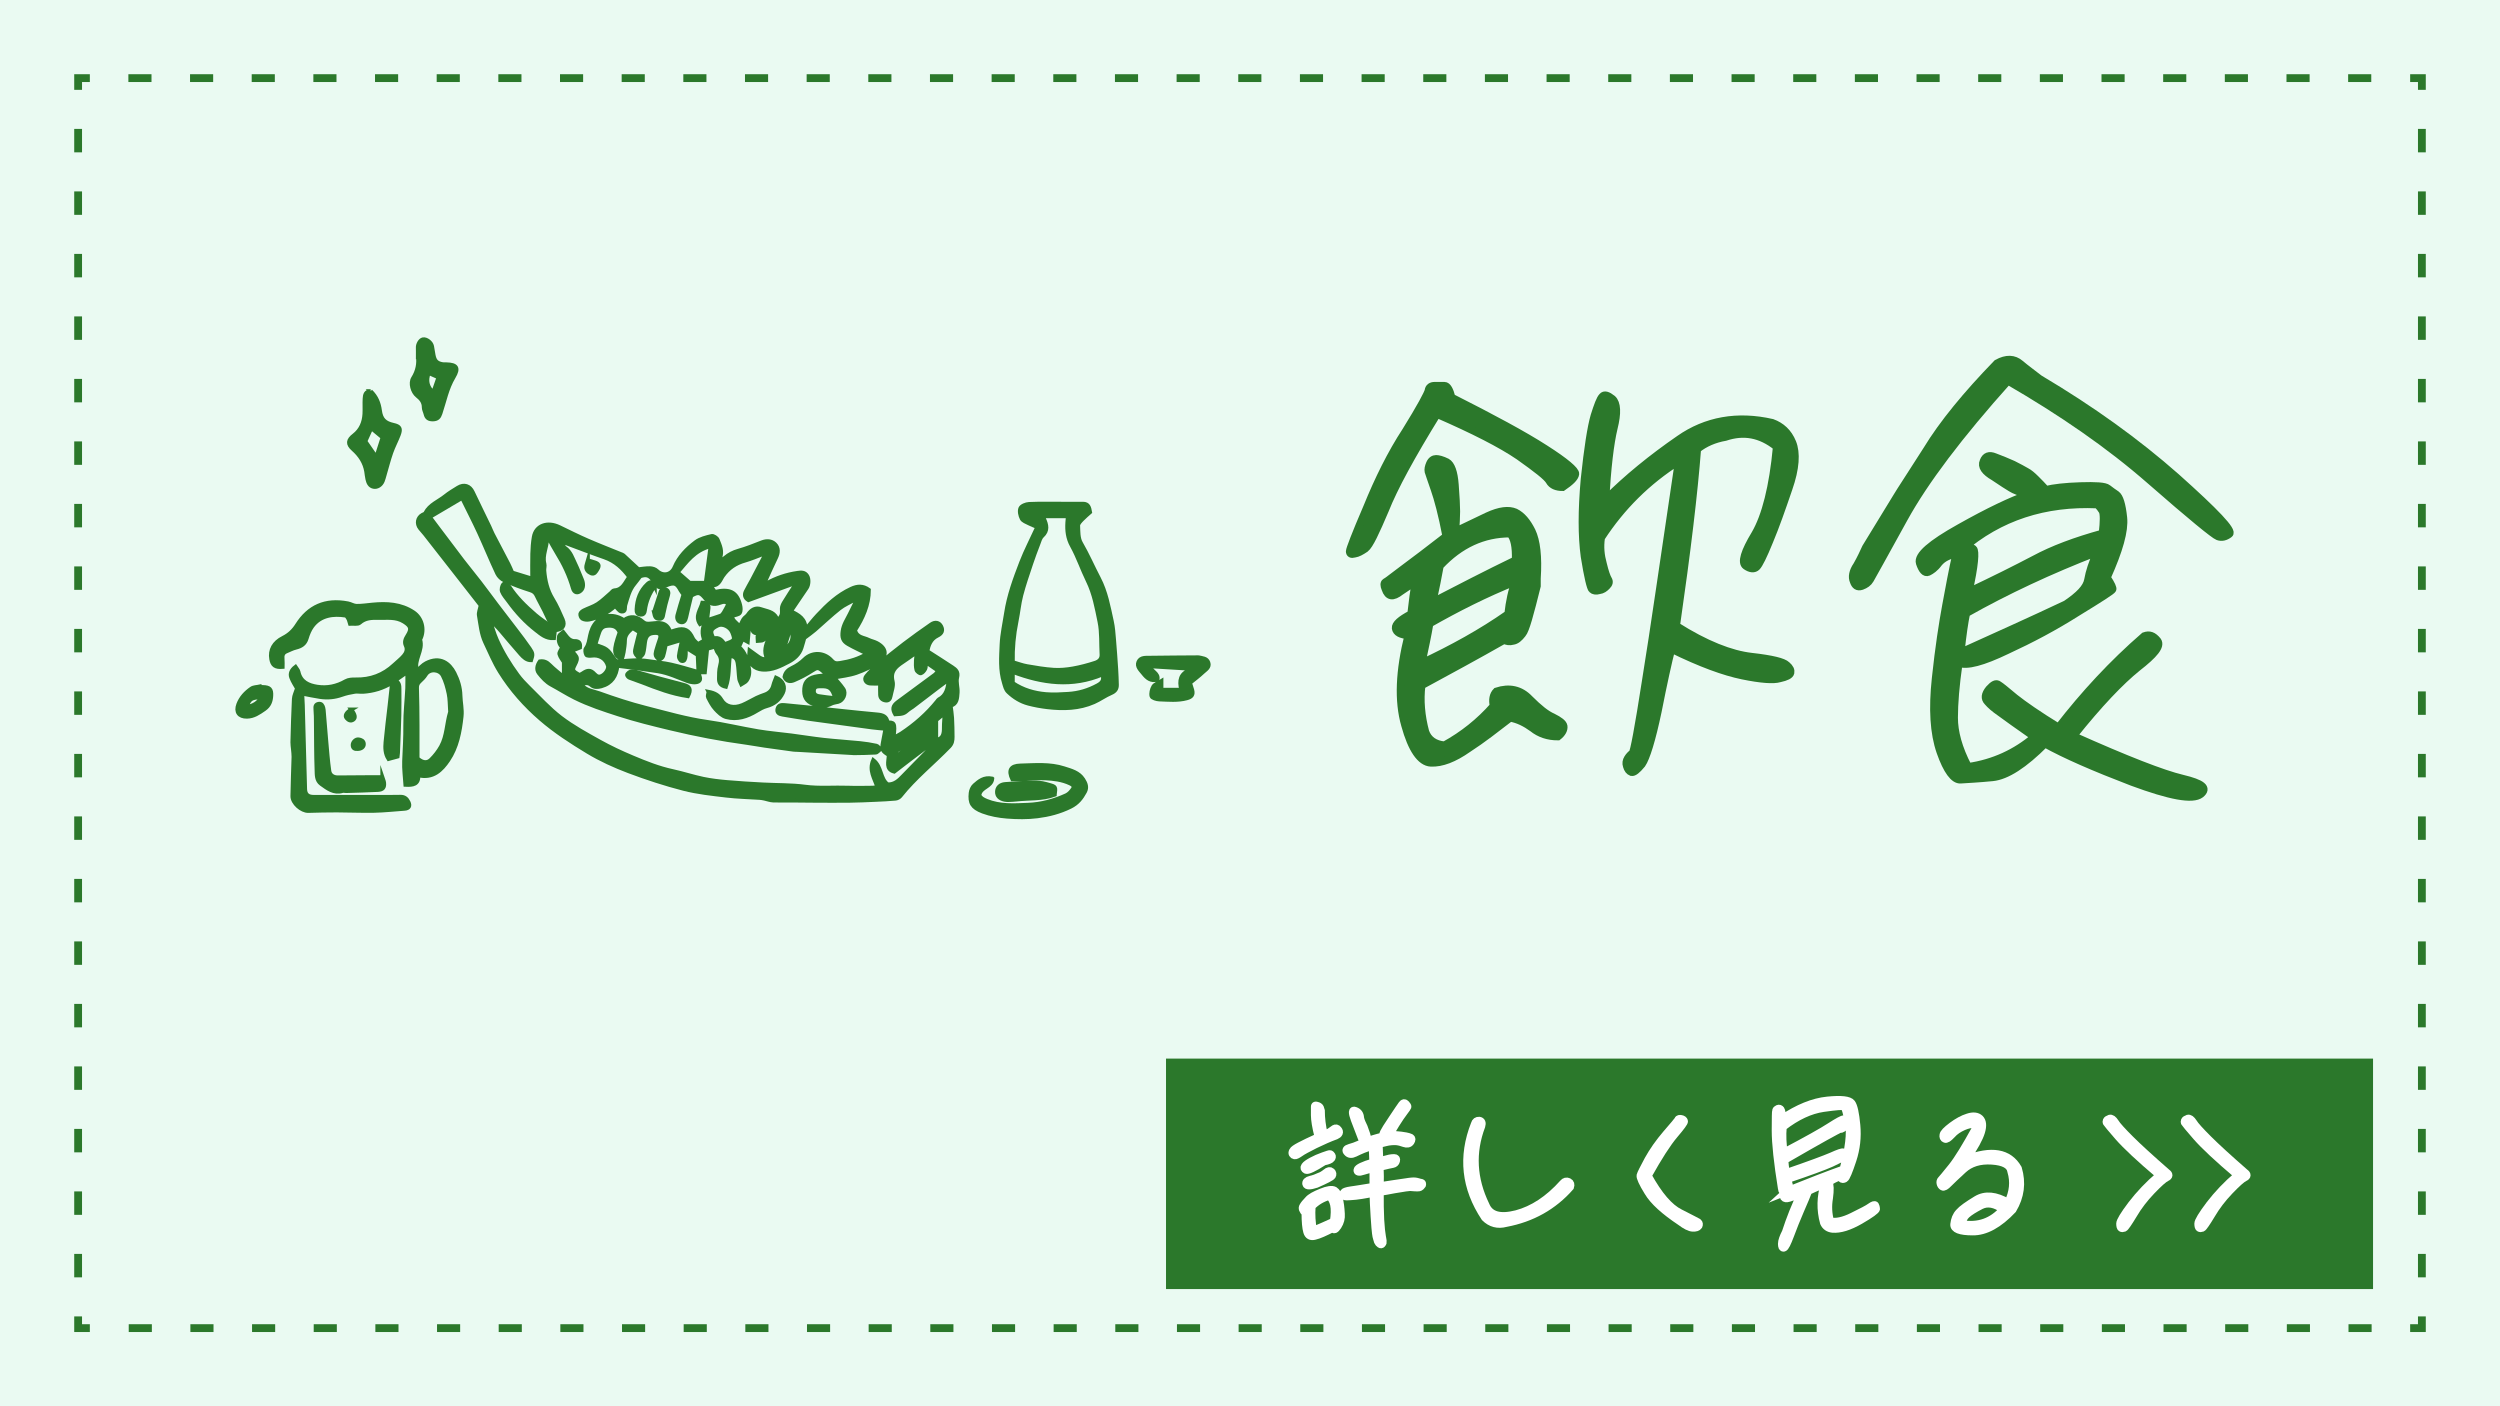 <?xml version="1.0" encoding="UTF-8"?> <svg xmlns="http://www.w3.org/2000/svg" id="_レイヤー_4" data-name="レイヤー 4" viewBox="0 0 1280 720"><defs><style> .cls-1, .cls-2 { stroke-width: 0px; } .cls-1, .cls-3, .cls-4 { fill: #2b782b; } .cls-2 { fill: #eafaf2; } .cls-5 { fill: #fff; stroke: #fff; } .cls-5, .cls-6, .cls-7, .cls-8, .cls-3, .cls-4 { stroke-miterlimit: 10; } .cls-5, .cls-6, .cls-7, .cls-8, .cls-4 { stroke-width: 4px; } .cls-6, .cls-7, .cls-8 { fill: none; } .cls-6, .cls-7, .cls-8, .cls-3, .cls-4 { stroke: #2b782b; } .cls-7 { stroke-dasharray: 0 0 12 20; } .cls-8 { stroke-dasharray: 0 0 11.84 19.73; } .cls-3 { stroke-width: 2px; } </style></defs><rect class="cls-2" x="-385" y="-249" width="1759" height="1100"></rect><g><polyline class="cls-6" points="1240 674 1240 680 1234 680"></polyline><line class="cls-8" x1="1214.27" y1="680" x2="55.87" y2="680"></line><polyline class="cls-6" points="46 680 40 680 40 674"></polyline><line class="cls-7" x1="40" y1="654" x2="40" y2="56"></line><polyline class="cls-6" points="40 46 40 40 46 40"></polyline><line class="cls-8" x1="65.73" y1="40" x2="1224.13" y2="40"></line><polyline class="cls-6" points="1234 40 1240 40 1240 46"></polyline><line class="cls-7" x1="1240" y1="66" x2="1240" y2="664"></line></g><rect class="cls-1" x="597" y="542" width="618" height="118"></rect><g><path class="cls-5" d="m673.27,586.03c-3.76,1.92-6.4,3.28-7.68,4.24-1.36.96-2.32,1.36-2.72,1.28-.48-.08-.8-.32-1.04-.72-.24-.4-.16-.88.16-1.52.24-.56,1.44-1.44,3.6-2.56,2.08-1.12,5.28-2.64,9.52-4.56-1.36-5.12-1.92-8.88-1.92-11.2v-4.32c0-.56.16-.72.72-.64.56.08,1.04.32,1.44.56.4.24.72.96.96,2,0,3.92.48,8,1.52,12.32,1.68-.56,2.72-1.04,3.44-1.6.64-.48,1.28-.96,1.92-1.36.72-.4,1.28-.32,1.84.4.56.64.72,1.2.48,1.76-.24.56-.8.96-1.52,1.28-3.36,1.2-6.88,2.8-10.72,4.64Zm-.08,46.72c-2.08.56-3.36-.16-3.92-2.08-.56-1.92-.88-5.12-.88-9.6-1.36-1.36-1.76-2.48-1.2-3.36.48-.88,1.36-2,2.64-3.28,1.12-1.36,3.36-2.56,6.72-3.92,3.28-1.36,5.44-1.6,6.64-.96,1.12.72,1.92,2.08,2.4,4.08.4,2,.8,4.72.96,7.92.16,2.16-.32,4.16-1.6,6.16-1.28,1.92-2.08,2.24-2.48,1.04-4.16,2.16-7.2,3.52-9.28,4Zm-4.48-33.76c-.88-.48-1.12-1.12-.56-1.92.56-.8,1.76-1.6,3.52-2.56,1.76-.96,3.76-1.84,5.84-2.56,2.16-.8,3.28-1.12,3.52-1.04s.56.4.8.8c.24.4.16.88-.24,1.44-.4.56-1.68,1.12-3.76,1.52-5.2,3.36-8.24,4.72-9.12,4.32Zm.08,7.2c-.24-.96.48-1.76,2.16-2.16,1.76-.4,3.2-.96,4.56-1.6,1.04-.32,2.24-1.04,3.44-2,1.12-.96,2-1.12,2.72-.48.64.64.72,1.28.32,2-.4.64-3.12,2.08-8.08,4.24-3.2,1.04-4.88,1.04-5.12,0Zm3.52,23.92c3.68-1.52,7.2-3.12,10.56-4.64.56-3.44.64-6.4.16-8.72-.56-2.32-1.44-3.76-2.8-4.32-3.44,1.04-6.32,2.8-8.64,5.2-.32,4.16-.08,8.32.72,12.48Zm24.88-55.28c.4.8.72,1.52,1.04,2.24.24.72.72,1.92,1.28,3.6.48,1.68.8,2.88.96,3.52.88-.4,1.84-.8,2.8-1.04s1.92-.56,2.8-.8c.8-.16,1.44-.32,1.68-.32.24-.72.48-1.52.8-2.24.32-.72,1.76-3.12,4.48-7.12,2.64-3.92,4.24-6.4,4.88-7.2.64-.88,1.28-.88,1.92-.16.56.64.88,1.12.8,1.36s-.64,1.12-1.76,2.56c-1.2,1.52-2.56,3.6-4.24,6.24-1.6,2.56-2.72,4.48-3.2,5.76,1.2-.08,2.24-.16,3.28-.08s1.84.16,2.56.24,1.52.24,2.56.4c.88.16,1.68.4,2.4.72.64.4.64,1.04,0,2.08-.72,1.04-1.84,1.2-3.28.72-1.6-.56-2.8-.88-3.68-.96s-1.84-.08-2.8,0c-1.04.08-2,.24-2.96.48-1.04.24-2.32.56-3.6.88.08,1.04.08,2.56.16,4.32.08,1.84.08,3.28.16,4.48.8-.24,1.68-.48,2.72-.72.96-.24,1.76-.48,2.48-.64.72-.16,1.52-.24,2.4-.24s1.2.48.96,1.44c-.24.96-.88,1.44-1.68,1.6-.88.16-3.2.64-6.72,1.52,0,.64,0,1.44.08,2.24.08.88.08,3.44,0,7.6,1.52-.24,3.76-.56,6.72-1.04,3.04-.48,5.2-.72,6.56-.96,1.28-.24,2.32-.32,3.04-.4.64-.08,1.28-.08,1.84,0,.48.08,1.04.16,1.76.4.64.24,1.12.32,1.36.32.24.08.32.16.4.4.08.24,0,.48-.08.72-.16.24-.4.48-.64.72-.24.24-.56.4-.88.48-.4.08-1.2.08-2.32,0s-1.84-.16-2.24-.16-1.2.08-2.32.24c-1.2.16-3.12.48-5.92.96-2.8.56-5.2.96-7.28,1.28-.08,5.36.08,10.16.24,14.24.24,4.08.56,6.96.88,8.64.32,1.76.48,2.72.4,2.96-.08.24-.24.56-.48.8-.24.24-.56.32-.88.08-.32-.24-.56-.48-.8-.72-.24-.24-.48-.8-.72-1.84-.32-1.04-.56-2-.64-2.96-.16-1.04-.4-3.92-.72-8.8-.32-4.8-.48-8.8-.56-11.92-.48.08-1.68.32-3.36.64-1.76.32-3.6.64-5.68.88-2,.16-3.6.32-4.64.32-1.12,0-1.68-.32-1.68-1.04-.08-.72.32-1.28,1.2-1.52.88-.24,1.6-.48,2.48-.56.88-.08,2.56-.4,5.28-.8,2.8-.48,4.88-.8,6.4-1.04v-9.52c-1.36.32-3.2.8-5.28,1.44-2.08.72-3.12.48-2.88-.56.16-.96,2.8-2.32,8.08-3.84-.16-3.12-.24-5.2-.24-6.16,0-1.04.08-1.76.16-2.32-2,.56-3.68,1.12-5.04,1.68-1.36.56-2.8,1.2-4.4,2-1.6.8-2.88.64-3.76-.4-.96-.96-.56-1.76,1.2-2.24,1.76-.48,3.28-1.04,4.72-1.68,1.36-.56,2.32-.96,2.72-1.04-.32-.4-.64-.88-.88-1.44-.24-.56-.64-1.44-1.12-2.8-.56-1.36-1.52-3.84-2.88-7.52-1.36-3.68-1.28-5.12.24-4.48,1.6.56,2.48,1.76,2.56,3.6.16.8.4,1.6.8,2.48Z"></path><path class="cls-5" d="m776.47,621.63c8.4-2.24,16.4-7.44,23.92-15.84.72-.88,1.68-1.12,2.72-.64.96.48,1.2,1.36.8,2.56-8.64,9.84-19.68,16-32.88,18.48-4.16,1.12-7.76.16-10.72-2.8-10.08-15.2-11.84-31.12-5.2-47.92.32-1.2,1.12-1.76,2.24-1.68,1.2.16,1.6,1.12,1.12,2.72-5.12,13.52-4.4,27.04,2.16,40.56,2.16,5.28,7.36,6.72,15.84,4.56Z"></path><path class="cls-5" d="m843.84,610.27c-2.88-4.64-4.08-7.44-3.92-8.4.24-.96,1.6-3.6,4-8.08,2.48-4.48,5.52-8.8,9.28-13.2,3.84-4.4,5.84-6.8,6-7.28.16-.4.72-.56,1.52-.4.88.16,1.36.56,1.52,1.12.16.56-1.6,2.88-5.12,7.04-3.52,4.16-8,11.12-13.44,20.88,5.52,10,10.96,16.4,16.48,19.12,5.6,2.8,8.64,4.48,9.28,4.8.48.4.56,1.04.24,1.76-.48.72-1.52,1.04-3.04.96-1.52-.08-3.6-1.12-6.24-3.12-8.16-5.44-13.76-10.48-16.56-15.2Z"></path><path class="cls-5" d="m934.24,606.03c-4.96,2.16-7.76,3.36-8.4,3.76-.72,1.92-2.08,5.2-4.08,9.76-2,4.64-3.76,9.04-5.2,12.96-1.52,4-2.56,6.16-3.28,6.32-.64.16-.96-.48-.96-2,0-1.44.72-3.44,2-5.92,2.24-6.88,4.88-13.6,8.08-20.16-4,1.76-6.48,2.72-7.44,2.8-.96.08-1.6-.24-1.76-1.04-.24-.72.08-1.52,1.12-2.24-1.28,0-2-.56-2-1.68-2.16-13.36-3.2-23.28-3.2-29.76s.08-9.92.24-10.24c.08-.32.48-.64.96-.88.56-.24,1.04-.08,1.44.48.4.56.56,2.16.56,4.72,8.32-5.6,16.08-8.72,23.28-9.44,7.12-.72,11.2-.24,12.4,1.36,1.12,1.52,1.92,5.28,2.48,11.28.56,6.08-.08,12-2,17.84-1.92,5.84-3.28,9.04-4,9.44-.72.4-1.28.4-1.6,0-.4-.4-.8-.72-1.04-.96-2.08.72-4,1.68-5.6,2.88.72,1.2.8,3.92.24,8.08-.72,4.16-.48,8.16.56,11.92,2.88.64,6.72-.08,11.52-2.48,4.72-2.32,7.84-3.92,9.12-4.88,1.36-.96,2.16-1.2,2.4-.8.24.4.4,1.04.48,1.76.08.64-2.72,2.72-8.24,5.92-5.6,3.2-10.24,4.64-14.08,4.32-2.08-.24-3.6-1.28-4.4-3.12-1.84-6.64-1.68-13.36.4-20Zm12.4-31.04c-1.04-5.28-1.84-8.08-2.4-8.48-.56-.4-4.08-.16-10.72.8-6.64.96-13.6,4.16-20.72,9.68-.4,4.32-.16,8.64.48,13.12,11.84-6.24,19.84-10.72,23.76-13.28,4-2.56,6.32-3.84,7.04-3.76.64.08.8.8.56,2.16-.24,1.28-.64,2.08-1.2,2.4-.48.32-.96.48-1.52.48s-10,5.2-28.24,15.76c0,1.76.24,4,.8,6.72,12.08-4.16,19.84-7.04,23.36-8.56,3.52-1.6,5.44-2.24,5.84-2,.4.24.48.64.4,1.2-.16.56-.32.96-.4,1.12-.16.24-2.16,1.28-6.08,3.12-3.92,1.76-11.36,4.48-22.48,8.24.24.88.48,1.92.8,3.04.32,1.2.08,2.24-.8,3.04,11.76-4.72,21.44-8.48,28.72-11.04,2.88-10.64,3.84-18.56,2.8-23.76Z"></path><path class="cls-5" d="m1033.2,598.27c2.16,7.36,1.28,14.32-2.72,21.04-7.12,7.52-13.92,11.28-20.48,11.2-6.56,0-9.68-1.28-9.44-3.68.24-2.4,1.04-4.48,2.56-6.08,1.44-1.68,4.4-3.76,8.88-6.48,4.48-2.72,9.84-2.16,16.16,1.52,2.64-5.36,3.2-10.72,1.6-16.08-.48-3.2-3.76-5.04-9.92-5.44-6.24-.4-11.04,1.12-14.72,4.48-3.68,3.36-6.16,5.76-7.52,7.12-1.36,1.44-2.4,2-2.96,1.68-.56-.32-.96-.88-1.12-1.68-.16-.72,0-1.36.4-1.76s2.24-2.56,5.44-6.56,7.2-10.64,12.24-19.76c0-1.36-.48-2.08-1.52-2.16-.96-.16-2.64.16-4.88,1.12-2.32,1.04-4.32,2.32-5.92,4.16-1.68,1.76-2.8,2.56-3.44,2.16-.72-.32-.96-.88-.8-1.92.08-.96,1.52-2.48,4.4-4.64,2.8-2.08,5.52-3.6,8.16-4.4,2.64-.88,4.72-.64,6.08.64,1.36,1.36,1.6,3.6.64,6.8-.96,3.2-3.52,7.92-7.76,14.08,13.04-5.04,21.92-3.6,26.64,4.64Zm-7.52,20.96c-4.24-3.12-8.08-3.76-11.44-2.08-3.44,1.76-5.84,3.28-7.36,4.64-1.44,1.28-2.24,3.04-2.24,4.96,8.4,1.36,15.36-1.12,21.04-7.52Z"></path><path class="cls-5" d="m1109.27,602.83c-1.52.72-4.08,3.04-7.76,6.88s-6.8,7.92-9.28,12.16c-2.56,4.24-4.16,6.56-4.72,6.8-.64.24-1.04.24-1.44,0-.4-.24-.56-1.04-.56-2.24,0-1.12,1.92-4.4,5.92-9.68,4-5.2,8.72-10.24,14.4-15.04-10.32-8.72-17.36-15.36-21.2-19.76-3.84-4.48-5.84-6.8-6-7.12-.16-.24-.16-.64,0-1.04.16-.4.72-.72,1.52-1.04.88-.24,1.76.4,2.8,2,.88,1.52,3.52,4.4,7.68,8.56s10.4,9.84,18.72,17.12c1.28.88,1.28,1.76-.08,2.4Z"></path><path class="cls-5" d="m1149.27,602.83c-1.52.72-4.08,3.04-7.76,6.88s-6.8,7.92-9.28,12.16c-2.56,4.24-4.16,6.56-4.72,6.8-.64.24-1.04.24-1.44,0-.4-.24-.56-1.04-.56-2.24,0-1.12,1.92-4.4,5.92-9.68,4-5.2,8.72-10.24,14.4-15.04-10.32-8.72-17.36-15.36-21.2-19.76-3.84-4.48-5.84-6.8-6-7.12-.16-.24-.16-.64,0-1.04.16-.4.72-.72,1.52-1.04.88-.24,1.76.4,2.8,2,.88,1.52,3.52,4.4,7.68,8.56s10.4,9.84,18.72,17.12c1.28.88,1.28,1.76-.08,2.4Z"></path></g><g><path class="cls-4" d="m793.34,246.27c-1.2-2.16-6.48-6.24-15.6-12.72-9.12-6.24-23.28-13.44-42-21.6-13.2,21.36-22.08,37.68-26.64,49.2-4.8,11.28-7.92,18-10.08,19.68-2.16,1.44-3.84,2.4-5.52,2.64-1.68.48-2.4,0-2.4-1.2,0-.96,2.88-8.64,8.88-22.56,5.76-14.16,12.24-27.36,19.92-39.12,7.44-12,11.28-19.2,11.52-20.64.24-1.68,1.44-2.4,3.12-2.4h5.04c1.44,0,2.64,2.16,3.6,6,20.88,10.56,36.96,19.2,47.76,26.16,10.56,6.72,15.84,11.28,15.6,12.96-.24,1.92-2.64,4.08-6.48,6.72-3.12,0-5.52-.96-6.72-3.12Zm-8.64,126.48c-3.6-2.64-7.44-4.56-11.52-5.28-7.2,5.52-14.16,11.04-21.6,15.84-7.2,5.04-13.44,7.44-18.96,7.2-5.28-.24-9.84-6.96-13.2-19.2-3.6-12.48-2.88-27.84,1.68-46.08-3.84-.24-6.24-1.44-6.48-3.6-.24-1.92,2.4-4.32,7.92-7.2.72-6.48,1.44-12.24,2.4-16.8-3.12,1.92-5.52,3.6-7.68,5.04-2.16,1.68-3.84,2.4-5.04,2.16-1.2-.24-2.16-1.2-2.88-3.36-.72-1.68-.72-2.88,0-3.36.72-.24,3.6-2.64,9.12-6.72,5.28-3.84,12.72-9.6,22.08-16.8-2.16-11.28-4.32-19.2-6-24-1.68-5.04-2.88-8.16-3.12-9.12-.24-1.2,0-2.4.72-4.08.72-1.68,1.92-2.4,3.12-2.4s3.12.48,5.52,1.68c2.16,1.2,3.6,5.04,4.08,11.52.48,6.24.72,11.04.72,13.68,0,2.88-.24,6.48-.48,10.32,5.04-2.4,10.56-5.04,16.56-7.92,6.24-2.88,10.8-3.36,14.16-1.92,3.36,1.68,6,4.8,8.4,9.6,2.4,5.04,3.36,12.96,2.64,24.24v3.84c-3.6,14.4-5.76,22.56-7.44,24.48-1.68,2.16-3.12,3.36-4.8,3.6-1.68.48-3.12.24-4.56-.48-13.92,7.92-28.08,15.6-42.24,23.28-.96,7.68-.24,15.6,1.92,23.76,1.44,4.08,4.8,6.48,9.84,6.96,9.6-5.28,18-12,25.2-20.16-.72-3.12-.24-5.76,1.44-7.44,6.48-2.16,12.24-.96,16.8,3.84,4.8,4.8,8.64,7.92,12,9.36,3.36,1.68,5.28,3.12,5.52,4.56.24,1.68-.72,3.6-2.88,5.28-5.04,0-9.36-1.44-12.96-4.32Zm-56.88-33.12c15.84-7.44,30.72-15.6,44.4-25.2.72-6.48,1.92-12.24,3.84-16.8-15.6,6.24-30.24,13.68-44.16,21.6-.96,5.76-2.4,12.48-4.08,20.4Zm5.52-31.2c13.92-7.2,27.84-14.4,42.72-21.6.24-6.96-.72-11.52-2.88-13.68-13.68,0-25.68,5.52-36,16.56-.96,5.28-2.16,11.52-3.84,18.72Zm184.32-81.84c2.16,5.28,1.68,13.2-1.92,23.52-3.6,10.56-6.72,19.44-9.84,26.88-3.12,7.68-5.28,12-6.48,13.2-1.2,1.2-3.12,1.2-5.52-.48-2.4-1.68-.72-7.2,4.8-16.32,5.28-9.12,9.12-24,11.04-44.64-8.4-6.72-17.04-8.16-26.4-5.04-5.52.96-10.56,3.12-14.4,6.24-1.68,22.08-5.28,52.32-10.8,90.48,15.12,9.6,28.08,14.64,38.64,15.84,10.56,1.2,16.32,2.64,18,4.32,1.68,1.44,2.16,2.64,1.92,3.84s-2.16,2.16-5.52,2.88c-3.12.96-9.6.48-18.96-1.44s-21.36-6.24-36.48-13.68c-1.68,6.48-4.08,17.28-6.96,31.92-3.12,14.88-6,24-8.16,27.12-2.4,2.88-4.08,4.32-5.28,4.08-1.2-.48-1.92-1.44-2.4-3.12-.48-1.44-.24-2.64.48-3.84s1.68-2.16,2.4-2.64c.72-.24,3.12-12.96,6.96-37.68,4.08-24.96,9.36-62.16,16.8-112.08-16.32,10.32-29.52,23.52-39.84,39.36-.72,4.8-.24,9.12.96,13.44.96,4.08,1.92,6.72,2.64,7.92.72,1.2.48,2.16-.72,3.36-1.2,1.2-2.16,1.92-3.84,2.16-1.68.48-2.88.24-3.6-.48-.72-.48-2.16-6.24-3.84-16.8-1.44-10.56-1.44-23.52,0-39.6,1.68-15.84,3.36-26.64,5.04-32.4,1.68-5.28,2.88-8.64,4.08-9.84.96-1.2,2.64-.72,5.04,1.2,2.4,2.16,2.64,7.2.72,14.88-1.92,7.92-3.36,20.4-4.32,36.96,11.28-11.28,24-21.6,37.92-31.2,13.68-9.6,29.76-12.48,47.52-8.4,4.56,1.68,8.16,4.8,10.32,10.08Z"></path><path class="cls-4" d="m1114.22,244.35c20.16,18,29.28,27.6,27.12,29.04-1.92,1.44-3.84,1.92-5.76,1.2-1.92-.72-13.44-10.08-34.56-28.56-21.12-18.48-45.6-35.28-72.96-51.12-24.96,27.84-42.72,51.36-53.28,70.56-10.56,19.2-16.32,29.52-17.28,31.2-.96,1.68-2.4,2.64-4.32,3.36-2.16.72-3.36-.24-4.08-2.4-.96-2.16-.48-5.04,1.68-8.16,1.92-3.36,3.36-6.48,4.56-9.12l15.84-25.92c1.68-2.88,6.96-10.8,15.36-24,8.16-13.44,20.4-28.32,36-44.4,4.8-2.64,8.64-2.4,11.76.24,3.12,2.64,6.48,5.04,9.84,7.68,26.64,15.84,49.68,32.4,70.08,50.4Zm-9.6,83.76c1.92,2.64-1.68,6.96-10.32,13.68-8.64,6.96-19.68,18.48-32.88,35.04,27.36,12.24,45.84,19.44,55.92,21.84,10.08,2.4,13.2,4.8,9.36,7.92-4.08,3.12-15.6.96-35.04-6.24-19.44-7.44-34.32-13.92-44.64-19.68-10.8,10.8-19.68,16.56-26.88,17.28-7.44.72-12.72.96-16.32,1.2-3.36.24-6.96-4.56-10.32-14.16-3.36-9.6-4.08-22.08-2.4-37.68,1.68-15.84,3.6-28.08,5.28-37.2,1.68-9.12,3.36-18.24,5.28-26.64-3.84.72-6.96,2.16-9.12,4.8-1.92,2.64-3.84,3.84-5.28,4.56-1.68.72-3.12-.96-4.32-4.56-1.2-3.84,5.76-9.84,20.4-18,14.88-8.4,26.64-13.92,34.8-16.8-4.08-1.68-6.96-2.64-8.4-3.6-1.68-.96-4.56-2.88-8.88-5.76-4.56-2.64-6.48-5.28-5.28-7.92.96-2.64,2.88-3.36,5.76-2.16,3.12,1.2,6.24,2.4,9.36,3.84,2.88,1.44,5.04,2.64,6.72,3.6,1.44.72,3.12,2.16,4.8,3.84s3.6,3.6,5.28,5.52c3.84-.96,9.84-1.68,17.76-1.92,7.68-.24,12.48,0,13.92,1.2,1.44,1.2,2.64,1.92,4.32,3.12,1.68,1.2,2.88,5.04,3.6,11.76.72,6.72-2.16,16.8-8.4,30.72,2.4,3.6,3.12,5.52,2.88,6-.24.72-6.24,4.56-18,11.76-11.76,7.44-23.52,13.68-36,19.44-12.48,6-20.64,8.16-24.72,6.48-1.68,11.52-2.4,20.88-2.4,28.08s2.16,15.6,7.2,25.2c13.2-1.92,24.48-7.2,34.08-15.36-8.88-6.24-14.64-10.32-17.52-12.48-3.12-2.16-5.04-3.84-6.48-5.52-1.68-1.68-1.44-3.84.72-6.48,2.16-2.4,3.6-3.12,4.8-2.16,1.2.72,4.08,3.12,8.4,6.72,4.56,3.6,11.76,8.64,22.32,15.12,13.2-17.04,27.6-32.64,43.92-46.8,2.64-.96,4.56-.24,6.72,2.4Zm-100.8,6c18-8.16,36.24-16.32,54-24.72,6.72-4.56,10.56-8.4,11.28-12.48.72-4.08,2.16-8.64,4.8-14.4-24.24,9.36-46.8,19.92-67.2,31.44-.96,4.56-1.92,11.04-2.88,20.16Zm.48-52.8c2.64-1.2,4.56-1.44,6-.24,1.2.96.72,8.4-2.4,22.08,13.2-6.24,24.24-11.76,33.84-16.8,9.36-5.04,20.88-9.36,34.8-13.2.72-6.24.72-10.08,0-11.52-.72-1.2-1.68-2.4-2.64-3.36-26.88-1.2-50.16,6.24-69.6,23.04Z"></path></g><g><g><path class="cls-3" d="m189.77,200.28c2.96,2.82,4.26,6.15,4.76,9.93.58,4.45,2.47,6.36,6.88,7.33,3.3.73,3.99,1.83,2.76,5.08-1.16,3.06-2.75,5.97-3.82,9.05-1.32,3.78-2.3,7.68-3.43,11.53-.3,1.03-.55,2.08-.95,3.07-.84,2.09-2.82,3.38-4.76,2.97-2.03-.43-2.69-2.16-3.1-3.92-.3-1.27-.39-2.58-.6-3.87-.77-4.67-3.21-8.34-6.71-11.44-3.04-2.69-2.73-4.7.46-7.16,3.5-2.7,5.08-6.53,5.33-10.87.15-2.63-.06-5.29.1-7.92.11-1.8.41-3.7,3.09-3.78Zm.34,18.93c-1.04,2.3-2.13,4.71-3.05,6.74,1.88,2.72,3.66,5.29,5.6,8.09,1.12-3.5,2.18-6.83,3.21-10.05-1.87-1.55-3.7-3.08-5.76-4.78Z"></path><path class="cls-3" d="m213.93,182.34c0-1.68.05-3-.01-4.31-.09-1.78,1.21-4,2.61-4.28,1.77-.35,4.31,1.56,4.68,3.55.28,1.51.49,3.04.78,4.55.55,2.95,1.73,4.13,4.63,4.62.58.1,1.2.04,1.8.05,5.43.12,6.68,1.82,3.85,6.55-3.49,5.83-4.66,12.37-6.77,18.62-.66,1.96-1.53,2.96-3.75,3.03-2.19.07-3.37-.67-3.86-2.75-.27-1.15-.93-2.28-.92-3.41.02-2.71-1.43-4.41-3.38-5.94-2.39-1.89-3.67-6.5-2.09-9.01,2.29-3.64,2.98-7.48,2.45-11.28Zm7.89,18.56c.9-2.58,1.77-5.08,2.68-7.7-1.78-.79-3.38-1.5-4.98-2.21q-2.23,5.85,2.3,9.91Z"></path></g><g><path class="cls-3" d="m531.13,269.84c-1.54-.65-2.96-1.16-4.29-1.85-1.33-.69-3.12-1.29-3.71-2.44-.8-1.55-1.31-3.89-.68-5.34.51-1.18,2.86-2.11,4.43-2.18,5.89-.26,11.79-.12,17.69-.12,3.32,0,6.63.01,9.95,0,2.78,0,3.21,1.98,3.61,4.33-1.3,1.18-2.78,2.36-4.07,3.72-.87.92-2.09,2.13-2.05,3.16.12,3.01,0,6.46,1.41,8.9,3.41,5.87,6.07,12.07,9.2,18.05,3.67,7.01,4.97,14.56,6.63,22.07.66,3,.87,6.11,1.13,9.18.44,5.11.79,10.23,1.13,15.34.17,2.63.25,5.26.33,7.9.07,2.16-.88,3.41-2.98,4.31-3.02,1.29-5.74,3.3-8.75,4.63-7.65,3.37-15.74,3.53-23.87,2.58-3.26-.38-6.52-.98-9.69-1.81-3.96-1.04-7.4-3.17-10.37-6-1.34-1.27-1.63-2.98-2.17-4.73-2.02-6.47-1.47-13.04-1.19-19.55.23-5.33,1.46-10.61,2.26-15.91,1.36-9.11,4.53-17.71,7.81-26.23,2.29-5.94,5.27-11.61,8.24-18.03Zm3.39-5.54c0,.88-.08,1.14.01,1.34,1.37,3.09,2.16,6-.89,8.79-1.05.96-1.47,2.69-2.02,4.12-1.26,3.29-2.51,6.59-3.62,9.93-1.79,5.4-3.68,10.78-5.11,16.29-1.13,4.35-1.51,8.88-2.42,13.3-1.42,6.91-2.07,13.88-1.91,20.96,2.49.72,4.82,1.62,7.23,2.04,4.55.8,9.13,1.57,13.72,1.87,3.27.21,6.64-.12,9.88-.69,3.84-.68,7.64-1.7,11.36-2.91,1.77-.57,3.38-1.81,3.25-4.18-.32-5.61.07-11.35-1.05-16.79-1.46-7.12-2.74-14.38-6.03-21.06-2.87-5.85-4.94-12.13-8.09-17.81-2.19-3.94-2.61-7.81-2.35-12.01.06-.93.16-1.86.27-3.17h-12.24Zm-15.98,85.41c5.2,3.52,10.97,5.19,17.02,5.7,3.76.32,7.59.08,11.38-.15,5.36-.33,10.33-1.81,15.14-4.44,2.76-1.51,2.99-3.03,2.44-5.52-15.53,6.55-30.73,4.52-45.97-1.28v5.7Z"></path><path class="cls-3" d="m609.29,349.63c.51,1.62.86,2.61,1.13,3.63.65,2.48-.28,3.58-2.73,4.25-4.7,1.28-9.44.76-14.15.6-1.4-.05-3.7-.76-3.94-1.62-.41-1.49.09-3.56.91-4.97.66-1.14,2.37-1.67,4.15-2.82v4.47h10.16c-1.24-4.74-.45-8.29,4.4-10.07-.15-.25-.29-.5-.44-.75-6.57-.4-13.14-.81-20.25-1.24,1.18,2.94,4.79,3.6,4.1,6.81-3.39,1.09-5.5-.83-7.28-3.09-1.36-1.73-3.53-3.56-2.45-5.98,1.06-2.39,3.78-2.05,5.98-2.09,8.13-.13,16.27-.15,24.4-.22.12,0,.25-.02.36,0,1.92.46,4.24.42,5.03,2.68.87,2.48-1.41,3.62-2.79,4.94-2.06,1.96-4.38,3.66-6.59,5.47Z"></path></g><g><path class="cls-3" d="m508.06,398.64c-.4,4.38-6.05,4.22-6.62,8.48.52,1.41,1.9,2.16,3.68,2.9,6.9,2.84,14.09,2.31,21.22,2.03,6.81-.27,13.39-2.05,19.59-4.89,1.39-.64,2.61-2.03,3.45-3.36.82-1.29-.28-2.11-1.5-2.68-4.08-1.92-8.48-2.43-12.85-2.63-3.79-.17-7.61.35-11.42.5-1.78.07-3.57.01-5.29.01-2.19-4.64-.88-6.93,4.09-7.05,7.5-.19,15.07-.95,22.4,1.43,3.66,1.19,7.51,2.1,9.83,5.72,1.31,2.04,2.08,4.08.83,6.35-1.76,3.21-3.69,5.8-7.42,7.64-5.47,2.7-11.11,4.13-16.93,4.86-5.1.64-10.35.57-15.49.17-4.2-.33-8.51-1.11-12.44-2.58-5.62-2.12-6.72-4.53-6.21-9.48.14-1.4.85-3.09,1.88-3.99,2.37-2.06,4.83-4.33,9.18-3.45Z"></path><path class="cls-3" d="m540.03,406.9c-6.49,2.37-13.16,1.71-19.66,2.47-1.3.15-2.62.21-3.93.25-.71.02-1.43,0-2.12-.16-2.58-.56-3.88-1.95-3.85-4.01.03-2.23,1.51-3.82,4.21-4.02,5.23-.38,10.47-.73,15.72-.77,2.32-.02,4.69.57,6.94,1.22,3.26.93,3.23,1.09,2.69,5.01Z"></path></g><g><path class="cls-3" d="m282.61,321.03c-1.29-2.78-2.53-5.58-3.88-8.33-1.25-2.55-2.71-5.01-3.9-7.58-.7-1.51-1.51-2.35-3.24-2.89-4.51-1.41-8.94-3.1-13.26-5.01-1.49-.66-3.03-2.08-3.72-3.55-3.24-6.86-6.09-13.91-9.26-20.8-2.72-5.91-5.71-11.7-8.76-17.92-5.59,3.3-10.84,6.4-16.53,9.76,1.58,2.11,3.1,4.16,4.64,6.19,4.07,5.41,8.12,10.83,12.24,16.2,2.87,3.74,5.89,7.36,8.76,11.09,2.97,3.85,5.82,7.79,8.76,11.66,3.25,4.27,6.55,8.5,9.79,12.78,2.35,3.1,4.73,6.19,6.93,9.4,1.74,2.54,1.69,3.12.75,6.02-2.36,0-3.93-1.57-5.31-3.12-3.45-3.85-6.72-7.88-10.09-11.8-1.71-1.99-3.5-3.91-5.74-5.69,1.16,3.38,2.09,6.85,3.54,10.1,2.85,6.41,6.54,12.38,10.67,18.04,1.6,2.19,3.49,4.21,5.43,6.11,5.47,5.34,10.63,11.1,16.67,15.71,6.19,4.73,13.15,8.52,19.99,12.33,5.37,2.99,10.98,5.61,16.65,8,6.73,2.85,13.53,5.54,20.74,7.1,5.2,1.13,10.29,2.81,15.49,3.91,4.05.85,8.21,1.33,12.34,1.69,6.12.54,12.25.89,18.38,1.22,7.15.39,14.37.19,21.45,1.13,7.45.98,14.84.24,22.25.52,4.14.16,8.29.03,12.44,0,.78,0,1.56-.2,2.35-.31-1.36-4.49-4.43-8.44-2.08-13.84,4.42,3.46,3.45,9.57,7.42,12.47,3.58.09,5.74-2.09,7.91-4.36,3.97-4.15,8.06-8.18,12.06-12.31.9-.93,1.62-2.04,2.42-3.07.31-.45.63-.91.94-1.36-.28-.06-.56-.11-.84-.17v1.6c-1.09.31-2.38.34-3.23.97-5.25,3.89-10.4,7.92-15.93,12.17-4.59-1.16-2.85-5.24-2.82-8.54-3.42-2.1-3.7-2.74-2.95-6.64.45-2.32.88-4.65,1.28-6.78-2.19-.21-4.5-.37-6.8-.67-10.96-1.47-21.93-2.94-32.88-4.48-4.35-.61-8.66-1.42-13-2.1-1.77-.28-3.1-.98-2.59-3.02.48-1.89,2.04-2.03,3.71-1.85,4.14.43,8.29.79,12.43,1.22,5.44.56,10.88,1.16,16.33,1.72,6.18.64,12.36,1.32,18.56,1.86,2.74.24,4.94.9,5.3,4.06,3.03.13,4.24-.38,3.03,7.87,1.48-.8,2.79-1.39,3.98-2.17,7.01-4.62,13.25-10.09,18.51-16.64.22-.28.4-.66.69-.81,3.93-1.99,4.62-5.68,5.21-10.25-1.89,1.38-3.36,2.43-4.8,3.52-4.64,3.53-9.27,7.08-13.91,10.61-.64.49-1.4.83-2.01,1.36-2.27,1.99-2.75,2.18-6.8,2.37-1.55-2.75-1.27-4.33,1.35-6.29,6.31-4.7,12.68-9.32,19-14.01.56-.42.93-1.09,1.67-2-1.84-1.28-3.88-2.7-6.28-4.37-.12,1.55.06,2.62-.33,3.39-.48.94-1.35,2.02-2.27,2.27-.58.16-2.03-.95-2.23-1.72-.41-1.56-.35-3.28-.28-4.92.05-1.15.42-2.3.11-3.9-2.35,1.64-4.67,3.33-7.06,4.91-3.5,2.33-6.23,4.73-4.96,9.78.57,2.28-.58,5.01-1.05,7.52-.26,1.39-.89,2.53-2.63,2.25-1.62-.26-2.64-1.22-2.73-2.85-.11-1.88-.02-3.78-.02-5.8-1.82,0-3.48.12-5.12-.03-2.09-.19-3.26-2.09-1.98-3.74,1.71-2.2,3.91-4.06,6.07-5.86,4.4-3.66,8.85-7.27,13.4-10.73,4.5-3.43,9.12-6.72,13.77-9.94,2.12-1.47,4.11-.95,5.11.99,1.07,2.07.49,3.64-1.92,4.81-3.49,1.7-4.54,4.86-5.15,7.91,4.4,2.83,8.61,5.48,12.76,8.23,1.82,1.2,3.24,2.37,2.51,5.25-.6,2.39.43,5.15.24,7.71-.2,2.77-.27,5.89-3.56,6.7.27,2.27.63,4.29.74,6.33.17,3.23.24,6.47.25,9.7,0,1.78-.22,3.39-1.66,4.88-8.26,8.55-17.65,16-25.08,25.38-.53.67-1.57,1.24-2.42,1.32-3.42.33-6.86.48-10.3.63-4.41.19-8.83.41-13.24.46-6.01.08-12.02.02-18.03,0-4.06-.02-8.12-.09-12.17-.11-3.01-.02-6.02.11-9.01-.03-1.48-.07-2.93-.64-4.41-.95-.8-.17-1.62-.33-2.43-.38-5.71-.38-11.46-.49-17.14-1.17-7.31-.87-14.72-1.64-21.82-3.47-9.53-2.46-18.95-5.53-28.16-9.01-7.18-2.71-14.28-5.93-20.84-9.88-8.4-5.07-16.75-10.48-24.14-16.87-8.05-6.95-15.17-14.93-20.92-24.17-3.03-4.87-5.15-10.08-7.56-15.13-1.98-4.16-2.39-9.11-3.21-13.77-.24-1.36.48-2.9.91-5.11-4.04-5.18-8.6-11.02-13.17-16.86-5.11-6.53-10.21-13.07-15.33-19.59-.81-1.03-1.74-1.98-2.55-3.01-1.9-2.39-1.31-5.47,1.28-6.91.49-.27,1.22-.44,1.43-.86,2.18-4.33,6.71-5.89,10.18-8.68,2.03-1.63,4.3-2.98,6.53-4.36,3.13-1.93,6.03-.96,7.56,2.28,2.79,5.9,5.68,11.75,8.52,17.63.61,1.27,1.08,2.61,1.73,3.86,2.66,5.13,5.38,10.24,8.04,15.37.65,1.25,1.16,2.56,1.94,4.33,2.94.91,6.32,1.95,10.24,3.15,0-4.58-.09-8.71.03-12.83.09-2.86.28-5.74.78-8.55,1.04-5.84,6.93-8.01,13.09-5.02,4.79,2.32,9.56,4.7,14.44,6.83,5.63,2.46,11.37,4.67,17.06,6.99.44.18.94.31,1.28.61,2.63,2.4,5.23,4.84,7.69,7.13,2.02-.2,4-.58,5.96-.51,1.19.04,2.65.49,3.47,1.29,3.07,2.96,7.37,2.25,9.07-1.78,2.26-5.37,6.31-9.5,10.85-12.92,2.25-1.7,5.36-2.41,8.2-3.1.84-.2,2.63.97,3,1.9,1.18,2.95,2.63,5.99,1.23,9.34-.12.29.04.7.12,1.5.94-.61,1.74-1,2.39-1.56,2.02-1.72,4.23-2.87,6.84-3.61,4.1-1.16,8.09-2.74,12.06-4.31,2.48-.98,4.93-.82,6.7.9,1.96,1.91,1.79,4.44.55,6.97-2.08,4.24-3.95,8.59-5.97,13.01.36.03.91.25,1.23.07,4.92-2.76,10.13-4.5,15.73-5.32,2.09-.31,3.75-.4,4.99,1.56.95,1.51.82,4.55-.24,6.11-2.67,3.9-5.31,7.82-8.12,11.98,3.88,1.88,7.65,3.86,7.5,9.29,2.05-2.41,4-4.91,6.15-7.22,5.05-5.41,10.4-10.44,17.27-13.6,3.07-1.41,5.93-1.68,9.02.58,0,7.65-3.1,14.43-7.09,20.65.96,3.83,4.39,3.66,6.83,4.88,1.36.68,2.93.95,4.27,1.65,5.05,2.66,5.56,6.66.88,9.78-3.48,2.32-7.4,4.18-11.36,5.55-3.74,1.29-7.79,1.66-11.37,2.36,1.43,1.73,3.3,3.68,4.79,5.89,1.51,2.25-.12,5.9-2.67,6.56-1.2.31-2.52.41-3.58.98-2.61,1.41-5.26,1.11-7.93.49-3.95-.92-5.85-3.19-5.91-6.88-.07-4.22,1.45-6.46,5.57-7.47,2.23-.55,4.6-.52,6.45-.71-.54-.48-1.56-1.4-2.61-2.29-2.23-1.9-2.92-1.65-5.33-.09-2.96,1.92-6.13,3.57-9.37,4.95-1.76.75-3.85.65-4.79-1.76.46-2.27,1.76-3.59,3.92-4.61,2.31-1.08,4.53-2.62,6.34-4.4,3.77-3.71,9.97-3.78,13.94.65,1.32,1.47,2.37,1.54,4.3,1.24,5.02-.76,9.69-2.19,13.83-4.74-3.2-1.6-6.58-3.09-9.76-4.93-2.82-1.62-3.2-3.53-2.8-6.6.44-3.34,2.28-5.96,3.69-8.83,1.08-2.21,2.18-4.42,3.27-6.63-.21-.25-.42-.5-.63-.74-2.68,1.51-5.6,2.72-7.98,4.6-4.37,3.46-8.4,7.34-12.62,10.99-1.5,1.29-3.13,2.42-5.34,4.1-.31,1.1-.82,3.05-1.43,4.97-1.07,3.38-3.6,5.62-6.54,7.16-4.2,2.18-8.43,4.42-13.49,4.05-4.21-.3-7-3.14-6.77-7.38.04-.81.13-1.61.2-2.47,1.44,1.04,2.83,2.04,4.21,3.04,1.35.98,2.72,1.86,4.79,1.22-1.94-3.72-.6-7.07.65-10.29.4-1.02,2.06-1.55,3.57-1.83.32-1.06.63-2.12,1.16-3.9-2.82,2.51-5.01,4.6-7.38,6.45-.64.5-1.83.29-2.77.41-.01-.99-.38-2.17.03-2.92.89-1.61,2.18-2.99,3.52-4.74-2.91.06-3.02,4.3-4.89,3.68-3.36-1.3,1.05-4.57-2.99-5.01-.27,3.07-.54,6.1-.84,9.52-1.1-.6-1.85-1.01-2.65-1.44-.57,1.26-1.15,2.55-1.84,4.09,3.16,2.56,4.05,6.27,4.94,9.97.61,2.53.51,5.06-1.03,7.22-.6.84-1.79,1.25-2.71,1.86-.37-.91-.94-1.8-1.07-2.74-.35-2.71-.36-5.46-.82-8.14-.33-1.93-1.3-3.63-3.97-3.47-.68,5.13-.22,10.58-2.02,15.68-3.02-.64-3.59-2.3-3.56-4.19.03-2.15-.03-4.39.54-6.43.7-2.52.72-4.61-1.07-6.68-.66-.77-.89-1.91-1.48-3.26-1.41.38-2.81.77-4.03,1.1-.41,4.19-.79,7.97-1.19,12.02h-3.27c-.13-2.98-.27-5.97-.39-8.82-1.79-1.12-3.85-2.41-6.16-3.86,0,1.59.17,3.14-.06,4.63-.16,1.05-.44,2.71-2.06,2.22-.67-.2-1.47-1.64-1.37-2.41.34-2.66,1.04-5.28,1.71-8.4-2.72.82-5.35,1.6-8.41,2.52-.35,1.6-.72,3.83-1.39,5.96-.21.66-1.29,1.57-1.84,1.49-.7-.11-1.51-1-1.82-1.75-.29-.69-.14-1.67.08-2.45.56-2.05,1.24-4.06,1.92-6.07.74-2.18.02-3.23-2.26-3.21-3.3.03-4.77,1.29-5.28,4.55-.31,2-.39,4.05-.95,5.98-.26.9-1.4,1.55-2.14,2.32-.69-.84-1.7-1.59-1.99-2.56-.28-.94.07-2.13.31-3.17.55-2.41,1.2-4.79,1.88-7.47-1.16-.72-2.32-1.43-3.48-2.15-2.18,1.85-3.91,3.49-3.94,6.35-.02,2-.36,4.01-.66,5.99-.18,1.18-.57,2.33-.89,3.58-4.36-1.95-4.48-4.28-1.17-13.68-1.21-3.24-3.79-3.68-6.75-3.33-2.79.33-3.49,2.52-4.18,4.72-.52,1.65-1.03,3.29-1.54,4.92,6.12,2.1,6.15,2.08,9.61,7.18.77,1.14,1.64,1.51,2.99,1.37,4.83-.52,9.66-.94,14.51-.17,3.86.61,7.78.9,11.58,1.75,4.79,1.07,9.49,2.58,14.22,3.89.08,1.67,1.8,3.84-.14,4.83-1.44.73-3.81.39-5.48-.23-4.97-1.86-9.8-4.16-15.08-5.02-5.4-.88-10.84-1.52-16.27-2.25-1.53-.21-3.06-.37-4.59-.56-.56,5.15-2.87,9-8.28,10.49-1.85.51-3.69.61-5.1-.62-1.74-1.51-3.37-.97-5.2-.46,2.2,3.29,5.98,3.46,9.09,4.58,7.88,2.83,15.87,5.47,23.98,7.53,10.43,2.65,20.76,5.69,31.48,7.2,8.77,1.23,17.41,3.34,26.16,4.81,5.62.94,11.32,1.4,16.97,2.13,5.53.72,11.04,1.63,16.58,2.25,6.18.68,12.39,1.06,18.57,1.68,2.83.28,5.65.74,8.42,1.34.7.15,1.22,1.17,1.82,1.78-.74.59-1.45,1.65-2.23,1.71-3.77.25-7.55.24-11.33.32-.24,0-.48-.05-.72-.07-9.32-.54-18.65-1.08-27.97-1.62-.72-.04-1.44-.01-2.15-.11-4.94-.67-9.88-1.34-14.81-2.06-3.05-.44-6.08-1.03-9.14-1.45-13.13-1.78-26.13-4.28-39-7.38-8.89-2.14-17.79-4.32-26.48-7.13-7.61-2.46-15.21-4.92-22.49-8.54-4.14-2.06-8-4.55-12.04-6.72-2.49-1.34-4.61-3.64-6.38-5.92-1.39-1.79-.88-4.08.51-6.02,2.12-.32,3.64.38,5.13,1.9,2.14,2.17,4.61,4.02,7.18,6.21v-7.76c-.64-1.07-1.84-2.47-2.29-4.08-.24-.87.82-2.09,1.44-3.5-1.56-1.36-2.11-3.49-1.59-5.79.14-.6,1.08-1.02,2.15-1.96,1.05,1.3,1.82,2.56,2.89,3.48.72.63,1.85,1.14,2.78,1.1,2.53-.09,3.17,1.14,2.89,3.32-1.39.55-2.77,1.09-4.22,1.67,1.06,1.44,2.49,2.54,2.62,3.77.14,1.35-.83,2.86-1.47,4.23-.89,1.92-.56,2.52,2.8,4.41.48-.25,1.04-.48,1.52-.81,2.69-1.86,4.11-1.92,6.19.31,1.31,1.4,2.47,1.71,4.07.73,1.84-1.13,3.2-3.5,2.79-4.96-1.04-3.68-4.43-5.74-8.32-5.19-.92.13-2.46.11-2.74-.39-.51-.9-.78-2.58-.26-3.28,1.49-2.01,1.64-4.29,2.14-6.54.28-1.26.64-2.54,1.17-3.72,2.72-6.06,8.89-8.12,14.88-5.03.42.22.82.48,1.34.78,3.41-2.48,6.69-1.79,9.65.79,1.33,1.16,2.47,1.11,4.16.93,3.89-.43,8.19-1.07,9.84,4.29,1.21-.38,2.08-.65,2.96-.91,4.35-1.3,6.66-.08,8.65,4.22.51,1.1,1.67,1.9,2.62,2.93,1.09-.64,2.09-1.22,3.29-1.92-1.43-3.24-1.15-6.39.41-9.45.3-.29.6-.59.9-.88,2.34-.75,4.7-1.42,7-2.28.65-.24,1.2-.97,1.59-1.6.78-1.25,1.42-2.6,2.28-4.2-.78-1.58-2.38-1.49-4.28-.77-3.03,1.16-5.2.53-7.13-1.89-2.9-3.65-3.82-3.83-7.49-1.76-.92,3.86-1.83,7.42-2.6,11-.35,1.62-1.1,2.92-2.79,2.53-1.62-.37-2.08-2.07-1.71-3.53.87-3.43,1.98-6.79,3.14-10.65-.25-.34-.98-1.15-1.5-2.08-1.88-3.38-2.92-4.61-7.83-2.37-2.8,1.28-3.77,1.04-5.42-1.57-2.45-3.87-3.99-4.45-7.41-3.31-1.29,1.69-2.12,2.86-3.04,3.96-2.58,3.12-3.45,6.97-4.59,10.7-.42,1.35.41,3.67-1.98,3.4-1.12-.12-2.07-1.75-3.25-2.84-3.54,3.22-8.06,5.98-13.45,6.97-1.06.19-2.39.03-3.32-.48-.64-.35-1.16-1.63-1.06-2.41.09-.67,1.03-1.41,1.77-1.78,2.33-1.17,4.92-1.91,7.08-3.32,2.46-1.6,4.56-3.74,6.81-5.65.55-.46,1.08-1.31,1.64-1.33,4.49-.19,5.6-4.09,7.75-6.85-3.31-4.47-7.18-8.14-12.63-10.02-6.73-2.32-13.36-4.94-20.04-7.4-.42-.15-.94-.02-1.73-.02.53.97.76,2.02,1.4,2.46,3.06,2.08,3.96,5.48,5.46,8.5,1.21,2.44,2.08,5.03,3.2,7.52,1.06,2.36.95,4.69-.45,5.95-1.7,1.54-3.4,1.04-4.02-1.13-1.85-6.53-4.73-12.59-8.32-18.35-1.56-2.49-2.9-5.12-4.36-7.71-.29.24-.63.39-.63.54.1,4.36-2.47,8.43-1.3,12.93.29,1.09-.17,2.36-.07,3.53.43,5.1,1.52,9.96,4.27,14.45,2.03,3.32,3.61,6.94,5.16,10.52,1.4,3.22-.2,5.27-4.05,5.5-.52-.52-1.03-1.04-1.55-1.56Zm189.63,54.75c-4.53,2.97-9.05,5.94-13.69,8.98.45.75.8,1.32,1.15,1.9,1.72-1.35,3.32-2.6,4.91-3.86,1.68-1.34,3.42-2.61,5-4.06.97-.89,1.7-2.04,2.54-3.07,1.64.69,2.51.03,3.23-2.04-1.36.93-2.25,1.54-3.14,2.14Zm-108.79-76.43c1.05,1.51,1.84,2.64,2.59,3.71,7.63-1.77,11.25.1,12.91,6.71.33,1.29.48,3.06-.17,4.04-.58.89-2.35,1-3.94,1.58.03,2.79,3.19,3.63,3.82,5.82.71-1.53,1.21-2.93,2-4.16.58-.9,1.7-1.45,2.3-2.35,1.66-2.5,3.88-3.82,6.64-2.82,2.89,1.04,6.44,1.22,8.1,4.59.14.28.86.28,1.29.41,1.53-2.36,1.4-2.36,1.32-5.21-.03-1.05.52-2.23,1.09-3.18,1.86-3.08,3.85-6.07,5.79-9.1-.15-.24-.3-.49-.45-.73-7.88,2.88-15.77,5.77-23.55,8.61-1.9-1.19-2.18-2.75-1.36-4.45.98-2.03,2.18-3.94,3.23-5.94,2.23-4.23,4.43-8.48,6.64-12.72-.22-.21-.44-.42-.66-.63-3.19,1.18-6.32,2.56-9.59,3.49-4.74,1.34-8.42,3.74-11.34,7.86-1.44,2.04-2.27,5.86-6.68,4.46Zm.36-19.71c-8.37,2.15-12.32,8.18-16.86,13.36,2.22,1.94,4.34,3.79,6.17,5.4h8.22c.8-6.05,1.58-12.03,2.47-18.76Zm7.21,50.15c5.26-1.84,5.39-2.05,3.92-5.9-1.11-2.9-4.95-4.82-7.35-3.66-3.76,1.81-4.19,2.99-2.24,6.67,2.74-.87,4.33.87,5.67,2.9Zm56.59,27.69c-1.5-5.27-2.99-6.25-7.75-6.1-1.55.05-2.91.12-3.14,2.07-.21,1.81.91,2.7,2.4,2.96,2.64.46,5.31.68,8.5,1.07Zm51.72,11.26v10.13c3.66-.64,3.97-3.38,3.94-6.44-.02-2.21.24-4.42.42-7.34-1.82,1.52-3.28,2.74-4.37,3.64Zm-74.48-47.54c-1.23,3.89-2.46,7.78-3.83,12.08,4.67-3.58,5.8-6.86,3.83-12.08Zm-18.35-3.08c.17.21.33.42.5.63.81-.71,1.63-1.43,2.44-2.14-.22-.23-.45-.47-.67-.7-.76.74-1.51,1.48-2.27,2.22Zm6.12,1.45c.2-.07.41-.14.61-.21-.07-.09-.16-.25-.22-.24-.2.02-.39.11-.58.16.06.1.12.19.19.29Z"></path><path class="cls-3" d="m362.76,354.2c3.22.63,5.17,1.67,6.63,4.15,2.1,3.58,6.36,4.47,10.77,2.62,2.5-1.05,4.83-2.51,7.28-3.69,1.37-.66,2.82-1.16,4.25-1.68,2.3-.83,3.7-2.39,4.27-4.8.31-1.31.91-2.56,1.39-3.85,3.75,1.6,4.91,4.92,3.44,7.88-1.77,3.55-4.46,5.69-8.28,6.72-1.79.48-3.5,1.45-5.11,2.43-4.84,2.96-10.03,4.65-15.6,3.17-2.08-.55-4-2.42-5.53-4.11-1.57-1.72-2.69-3.9-3.75-6-.34-.66.13-1.73.25-2.82Z"></path><path class="cls-3" d="m282.61,321.03c.52.52,1.03,1.04,1.55,1.56-.17,1.36-.35,2.73-.53,4.17-4.11.26-6.69-2.16-9.19-4.09-5.44-4.21-10.08-9.29-14.12-14.88-1.17-1.62-2.61-3.16-3.31-4.97-.4-1.05,0-2.97.79-3.77,1-1.02,2.17.11,2.85,1.17,3.63,5.66,8.43,10.27,13.46,14.61,2.65,2.29,5.66,4.15,8.51,6.21Z"></path><path class="cls-3" d="m352.22,356.46c-8.23-1.21-15.74-4.08-23.24-7.02-2.19-.86-4.46-1.54-6.65-2.42-.55-.22-1.12-.84-1.28-1.39-.1-.33.5-1,.93-1.32,1.12-.85,2.18-.75,3.63-.33,8.08,2.38,16.21,4.56,24.37,6.66,3.3.85,4.03,2.3,2.24,5.82Z"></path><path class="cls-3" d="m335.27,300.01c-2.73,3.76-4.46,7.84-5.06,12.41-.16,1.19-.54,2.37-2.19,2.27-1.76-.11-2.16-1.21-2.09-2.7.24-5.03,1.81-9.49,5.59-13,1.52-1.41,2.74-1.26,3.75,1.03Z"></path><path class="cls-3" d="m334.82,313.5c1.12-3.44,2.23-6.87,3.35-10.31.46-1.43,1.53-1.92,2.79-1.36,1.21.54,1.49,1.55,1.06,2.98-.92,3.06-1.72,6.16-2.33,9.29-.3,1.53-.32,2.94-2.4,2.72-1.56-.16-1.96-.81-2.48-3.32Z"></path><path class="cls-3" d="m362.03,317.43c-.3.29-.6.59-.9.88-.85.38-1.7.77-2.74,1.24-2.74-4.19.34-7.39,1.24-10.99,2.27.06,3.31.88,3.12,2.84-.19,2.01-.47,4.01-.72,6.02Z"></path><path class="cls-3" d="m301,286.89c1.35.4,2.36.68,3.36,1,2.29.73,2.69,1.6,1.5,3.59-.71,1.19-1.52,2.79-3.24,2.05-1.52-.65-2.79-1.87-2.4-3.88.16-.8.44-1.58.78-2.77Z"></path></g><g><path class="cls-3" d="m213.53,343.33c1.55-1.29,2.9-2.89,4.62-3.78,7.19-3.72,11.99.14,14.49,5.03,1.83,3.58,3.02,7.36,3.12,11.62.09,3.51.96,6.98.57,10.6-.85,7.93-2.33,15.76-6.81,22.41-3.39,5.03-7.78,9.51-15.33,7.74.26,4.62-2.65,5.09-6.61,4.88-.24-3.97-.83-8.06-.66-12.13.27-6.13.65-12.24.59-18.39-.06-6.31.7-12.63,1-18.94.13-2.62.02-5.26.02-8.3-2.09,1.46-4.13,2.89-6.31,4.41,2.23.77,2.3,2.55,2.3,4.35,0,4.44.07,8.89-.04,13.33-.16,6.44-.45,12.87-.7,19.31-.02.58-.14,1.15-.22,1.88-1.56.42-3.01.82-4.64,1.26-1.77-2.74-1.79-5.74-1.53-8.65.56-6.27,1.38-12.51,2.08-18.76.42-3.75.82-7.49,1.28-11.68-4.77,2.93-9.69,4.36-14.91,4.69-1.4.09-2.84-.25-4.2-.03-2.23.36-4.47.84-6.59,1.59-3.63,1.29-7.31,1.64-11.06,1.09-3.02-.44-6-1.11-9.24-1.72.09,1.78.23,3.78.29,5.78.17,5.75.32,11.51.47,17.26.23,8.62.43,17.25.71,25.87.09,2.79,1.55,3.95,4.39,3.95,10.49-.02,20.99-.01,31.48-.01,4.3,0,8.6.08,12.89-.04,2.17-.06,3.35,1.03,4.18,2.76.95,1.98.22,3.21-1.98,3.37-5.22.38-10.44.95-15.67,1.06-6.36.13-12.74-.18-19.11-.19-4.85,0-9.7.1-14.55.25-3.47.1-8.18-4.03-8.14-7.56.08-6.7.4-13.4.57-20.09.03-1.31-.17-2.62-.28-3.92-.1-1.19-.33-2.38-.3-3.56.2-7.41.38-14.83.76-22.23.09-1.69.97-3.33,1.61-5.39-.82-1.51-2.2-3.47-2.98-5.63-.68-1.89.04-3.75,2.19-5.39.55.88,1.35,1.63,1.53,2.51,1.1,5.29,5.23,6.99,9.68,7.67,5.03.77,9.91-.21,14.47-2.84,1.42-.82,3.42-.93,5.14-.89,7.61.17,14.16-2.27,19.71-7.46,1.63-1.53,3.43-2.9,4.88-4.58,1.26-1.46,2.04-3.24,1.07-5.3-.86-1.84-.18-3.42.84-5.03,2.25-3.54,1.71-5-1.76-7.19-4.19-2.65-8.79-1.82-13.27-1.94-3.3-.08-6.59-.02-9.42,2.51-.97.87-3.18.36-4.97.48-.32-1.01-.45-1.84-.83-2.54-.35-.65-.9-1.57-1.47-1.66-6.1-.96-12.82-.26-17.05,5.56-1.29,1.78-2.17,3.96-2.8,6.09-.86,2.94-2.85,4.12-5.59,4.79-1.69.41-3.27,1.27-4.89,1.94-1.74.73-2.06,2.1-1.88,3.83.14,1.36.03,2.75.03,4.09-3.76.31-5.25-.81-5.82-4.03-.82-4.6,1.29-8.49,6.06-10.87,3.06-1.53,5.31-3.64,7.19-6.62,5.83-9.23,14.32-13.28,26.01-11.02,1.5.29,2.93,1.26,4.4,1.28,2.67.04,5.36-.37,8.03-.63,7.44-.73,14.68-.39,21.16,3.94,4.23,2.82,5.77,8.57,3.68,13.3-.1.22-.36.47-.31.63,1.77,5.53-3.4,10.37-1.61,15.91Zm.25,44.97c2.62,2.38,5.02,2.5,6.89.65,1.99-1.97,3.79-4.28,5.15-6.73,2.99-5.4,2.83-11.72,4.59-17.5.1-.33.05-.71.02-1.07-.21-2.84-.14-5.74-.72-8.5-.68-3.2-1.55-6.49-3.06-9.35-1.64-3.09-6.71-3.63-8.72-.31-.78,1.29-1.93,2.38-3.05,3.42-1.02.95-1.43,1.89-1.38,3.38.22,6.28.24,12.57.28,18.86.04,5.86,0,11.73,0,17.14Z"></path><path class="cls-3" d="m195.74,397.88c.36,1.09.82,1.95.92,2.86.27,2.46-.58,3.57-3.14,3.71-5.44.29-10.88.4-16.32.58-.6.02-1.24-.22-1.78-.06-4.5,1.34-7.71-1.24-10.98-3.58-2.48-1.78-2.27-4.68-2.36-7.15-.3-8.02-.24-16.04-.34-24.07-.03-2.38-.02-4.77-.24-7.14-.13-1.41.09-2.38,1.58-2.66,1.56-.29,2.1.83,2.44,2.02.2.68.23,1.41.29,2.13.41,4.86.79,9.73,1.22,14.6.47,5.21.84,10.43,1.58,15.6.31,2.16,2.05,3.33,4.44,3.3,5.5-.08,11-.09,16.5-.12,1.92-.01,3.83,0,6.19,0Z"></path><path class="cls-3" d="m133.12,351.76c.48,0,.95,0,1.43,0,3.48.08,4.53,1.07,4.33,4.46-.16,2.76-.92,5.07-3.54,6.89-2.79,1.93-5.45,3.79-8.91,3.84-4.13.06-5.86-2.46-4.43-6.3,1.29-3.46,3.75-6.07,6.7-8.11,1.15-.8,2.89-.74,4.36-1.08.02.1.05.2.07.29Zm-6.82,10.16c3.62-.49,5.83-2.15,7.72-4.91-5.32.13-6.25.7-7.72,4.91Z"></path><path class="cls-3" d="m183.05,383.48c-1.45.13-2.49-.36-2.48-2.1.01-1.44,1.6-3.04,3.04-2.81,1.27.2,2.61.68,2.67,2.34.06,1.52-1.28,2.58-3.23,2.57Z"></path><path class="cls-3" d="m179.85,363.27c2.01,2.63,2.31,4.25,1.06,5.18-1.41,1.04-2.61.18-3.45-.77-1.1-1.23-.13-2.95,2.4-4.41Z"></path></g></g></svg> 